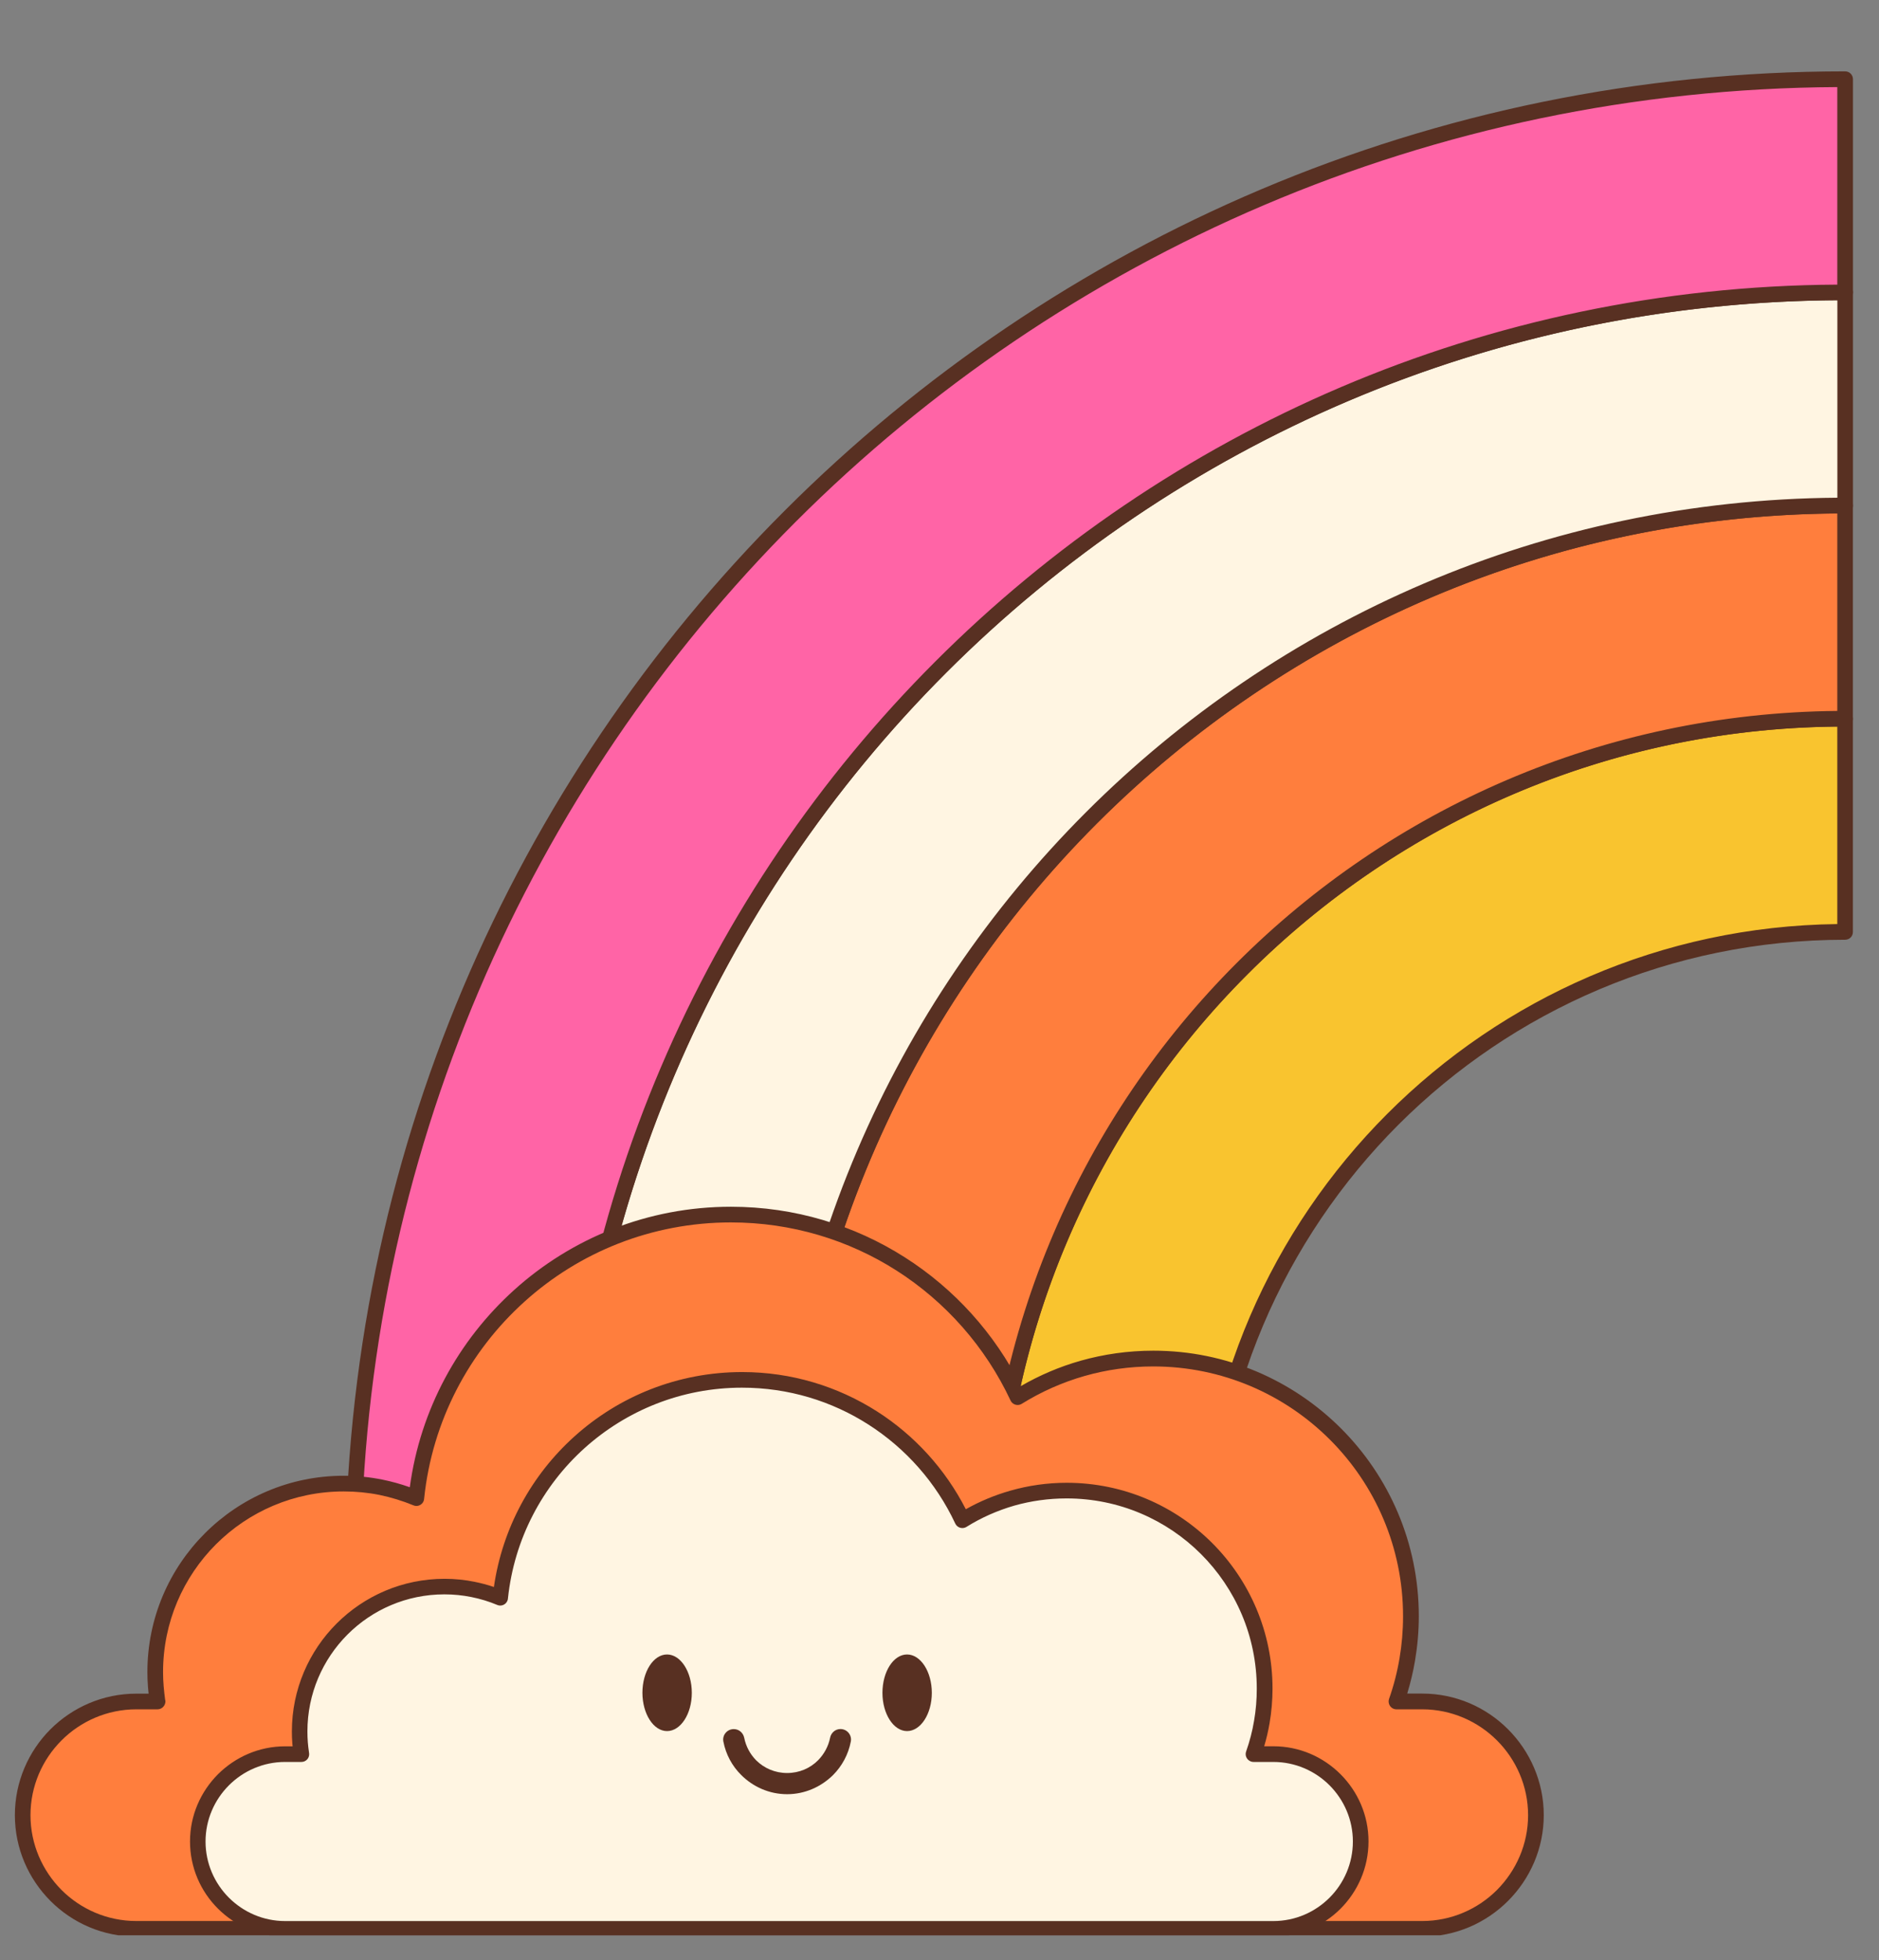<svg version="1.0" preserveAspectRatio="xMidYMid meet" viewBox="0 1.344 311.844 325.248" zoomAndPan="magnify" xmlns:xlink="http://www.w3.org/1999/xlink" xmlns="http://www.w3.org/2000/svg" style="max-height: 500px" width="311.844" height="325.248"><rect x="0" y="1.344" width="311.844" height="325.248" fill="#808080" stroke="none"/><defs><clipPath id="ac03199e38"><path clip-rule="nonzero" d="M 163 119 L 307.895 119 L 307.895 264 L 163 264 Z M 163 119"/></clipPath><clipPath id="73505c057a"><path clip-rule="nonzero" d="M 128 83 L 307.895 83 L 307.895 264 L 128 264 Z M 128 83"/></clipPath><clipPath id="0ce7ceddd3"><path clip-rule="nonzero" d="M 92 48 L 307.895 48 L 307.895 264 L 92 264 Z M 92 48"/></clipPath><clipPath id="3aed04deac"><path clip-rule="nonzero" d="M 57 13.184 L 307.895 13.184 L 307.895 264 L 57 264 Z M 57 13.184"/></clipPath><clipPath id="bce1db05c1"><path clip-rule="nonzero" d="M 2.387 201 L 257 201 L 257 322.434 L 2.387 322.434 Z M 2.387 201"/></clipPath><clipPath id="470fd1000d"><path clip-rule="nonzero" d="M 31 228 L 228 228 L 228 322.434 L 31 322.434 Z M 31 228"/></clipPath></defs><path fill-rule="evenodd" fill-opacity="1" d="M 306.227 155.957 C 247.594 155.957 200.062 203.492 200.062 262.121 L 164.688 262.121 C 164.688 183.961 228.055 120.59 306.219 120.59 L 306.219 155.957 Z M 306.227 155.957" fill="#f9c42f"/><g clip-path="url(#ac03199e38)"><path fill-rule="nonzero" fill-opacity="1" d="M 306.227 157.262 C 277.266 157.262 251.059 168.996 232.07 187.965 C 213.102 206.953 201.367 233.152 201.367 262.121 C 201.367 262.836 200.781 263.418 200.062 263.418 L 164.688 263.418 C 163.973 263.418 163.391 262.836 163.391 262.121 C 163.391 222.68 179.375 186.965 205.223 161.129 C 231.07 135.289 266.773 119.297 306.219 119.297 C 306.938 119.297 307.512 119.871 307.512 120.59 L 307.512 155.965 C 307.523 156.68 306.949 157.262 306.227 157.262 Z M 230.242 186.137 C 249.402 166.969 275.758 155.012 304.922 154.66 L 304.922 121.887 C 266.711 122.238 232.152 137.859 207.07 162.965 C 181.977 188.051 166.352 222.605 166.012 260.816 L 198.777 260.816 C 199.125 231.664 211.086 205.297 230.242 186.137 Z M 230.242 186.137" fill="#583022"/></g><path fill-rule="evenodd" fill-opacity="1" d="M 306.227 120.59 C 228.066 120.59 164.695 183.961 164.695 262.121 L 129.344 262.121 C 129.344 164.418 208.547 85.215 306.238 85.215 L 306.238 120.59 Z M 306.227 120.59" fill="#ff7e3d"/><g clip-path="url(#73505c057a)"><path fill-rule="nonzero" fill-opacity="1" d="M 306.227 121.887 C 267.508 121.887 232.441 137.582 207.07 162.965 C 181.688 188.336 165.992 223.391 165.992 262.121 C 165.992 262.836 165.406 263.418 164.688 263.418 L 129.332 263.418 C 128.609 263.418 128.027 262.836 128.027 262.121 C 128.027 212.91 147.969 168.359 180.223 136.117 C 212.465 103.875 257.004 83.93 306.219 83.93 C 306.938 83.93 307.512 84.516 307.512 85.227 L 307.512 120.602 C 307.523 121.305 306.949 121.887 306.227 121.887 Z M 205.234 161.129 C 230.793 135.566 266.012 119.656 304.922 119.297 L 304.922 86.535 C 256.953 86.875 213.547 106.457 182.059 137.953 C 150.562 169.453 130.977 212.855 130.637 260.816 L 163.41 260.816 C 163.75 221.906 179.672 186.691 205.234 161.129 Z M 205.234 161.129" fill="#583022"/></g><path fill-rule="evenodd" fill-opacity="1" d="M 306.227 85.215 C 208.535 85.215 129.332 164.418 129.332 262.121 L 93.969 262.121 C 93.969 144.891 188.996 49.852 306.227 49.852 Z M 306.227 85.215" fill="#fff5e2"/><g clip-path="url(#0ce7ceddd3)"><path fill-rule="nonzero" fill-opacity="1" d="M 306.227 86.523 C 257.738 86.523 213.836 106.18 182.059 137.953 C 150.285 169.73 130.629 213.633 130.629 262.121 C 130.629 262.836 130.043 263.418 129.332 263.418 L 93.969 263.418 C 93.246 263.418 92.66 262.836 92.66 262.121 C 92.66 203.152 116.566 149.766 155.215 111.109 C 193.859 72.461 247.254 48.559 306.227 48.559 C 306.949 48.559 307.523 49.141 307.523 49.852 L 307.523 85.227 C 307.523 85.938 306.949 86.523 306.227 86.523 Z M 180.234 136.105 C 212.188 104.152 256.238 84.27 304.934 83.922 L 304.934 51.16 C 247.191 51.5 194.953 75.043 157.062 112.934 C 119.168 150.828 95.613 203.074 95.266 260.816 L 128.035 260.816 C 128.387 212.125 148.258 168.082 180.234 136.105 Z M 180.234 136.105" fill="#583022"/></g><path fill-rule="evenodd" fill-opacity="1" d="M 306.227 49.84 C 188.996 49.84 93.969 144.879 93.969 262.121 L 58.594 262.121 C 58.594 125.348 169.453 14.488 306.227 14.488 Z M 306.227 49.84" fill="#ff64a6"/><g clip-path="url(#3aed04deac)"><path fill-rule="nonzero" fill-opacity="1" d="M 306.227 51.148 C 247.977 51.148 195.23 74.758 157.051 112.934 C 118.859 151.125 95.254 203.852 95.254 262.121 C 95.254 262.836 94.68 263.418 93.957 263.418 L 58.594 263.418 C 57.871 263.418 57.285 262.836 57.285 262.121 C 57.285 193.379 85.152 131.137 130.203 86.098 C 175.242 41.047 237.484 13.184 306.227 13.184 C 306.949 13.184 307.523 13.766 307.523 14.488 L 307.523 49.84 C 307.523 50.562 306.949 51.148 306.227 51.148 Z M 155.215 111.109 C 193.582 72.738 246.469 48.906 304.922 48.566 L 304.922 15.793 C 237.422 16.133 176.336 43.629 132.039 87.934 C 87.754 132.219 60.25 193.305 59.898 260.816 L 92.672 260.816 C 93.012 202.355 116.844 149.469 155.215 111.109 Z M 155.215 111.109" fill="#583022"/></g><path fill-rule="evenodd" fill-opacity="1" d="M 22.613 283.648 L 26.141 283.648 C 25.895 282.055 25.758 280.43 25.758 278.773 C 25.758 261.496 39.754 247.5 57.031 247.5 C 61.312 247.5 65.391 248.359 69.098 249.91 C 71.824 223.477 94.16 202.863 121.312 202.863 C 142.375 202.863 160.523 215.258 168.891 233.152 C 175.422 229.094 183.145 226.746 191.406 226.746 C 215.004 226.746 234.152 245.887 234.152 269.504 C 234.152 274.465 233.312 279.211 231.75 283.648 L 236.039 283.648 C 246.426 283.648 254.902 292.133 254.902 302.512 C 254.902 312.875 246.418 321.371 236.039 321.371 L 22.613 321.371 C 12.246 321.371 3.754 312.875 3.754 302.512 C 3.754 292.133 12.246 283.648 22.613 283.648 Z M 22.613 283.648" fill="#ff7e3d"/><g clip-path="url(#bce1db05c1)"><path fill-rule="nonzero" fill-opacity="1" d="M 22.613 282.344 L 24.664 282.344 C 24.629 282.004 24.59 281.652 24.566 281.301 C 24.492 280.453 24.461 279.613 24.461 278.766 C 24.461 269.77 28.113 261.625 34.008 255.738 C 39.891 249.848 48.047 246.191 57.031 246.191 C 59.23 246.191 61.363 246.414 63.457 246.832 C 65.02 247.148 66.535 247.574 68.012 248.094 C 69.754 235.168 76.094 223.699 85.324 215.375 C 94.848 206.781 107.477 201.559 121.312 201.559 C 131.914 201.559 141.82 204.637 150.156 209.945 C 158.367 215.172 165.059 222.555 169.445 231.305 C 172.523 229.52 175.836 228.105 179.34 227.109 C 183.176 226.027 187.23 225.441 191.418 225.441 C 203.574 225.441 214.59 230.371 222.562 238.344 C 230.527 246.309 235.469 257.332 235.469 269.492 C 235.469 272 235.246 274.473 234.84 276.883 C 234.523 278.754 234.086 280.559 233.547 282.332 L 236.039 282.332 C 241.586 282.332 246.629 284.594 250.281 288.258 C 253.926 291.91 256.207 296.957 256.207 302.5 C 256.207 308.043 253.926 313.078 250.281 316.73 C 246.629 320.383 241.586 322.656 236.039 322.656 L 22.613 322.656 C 17.07 322.656 12.023 320.395 8.371 316.73 C 4.73 313.078 2.469 308.043 2.469 302.5 C 2.469 296.957 4.73 291.91 8.371 288.258 C 12.023 284.617 17.07 282.344 22.613 282.344 Z M 26.141 284.945 L 22.613 284.945 C 17.793 284.945 13.383 286.922 10.207 290.105 C 7.035 293.281 5.059 297.668 5.059 302.512 C 5.059 307.332 7.035 311.719 10.207 314.914 C 13.383 318.09 17.793 320.066 22.613 320.066 L 236.039 320.066 C 240.863 320.066 245.27 318.09 248.445 314.914 C 251.621 311.719 253.605 307.332 253.605 302.512 C 253.605 297.68 251.621 293.281 248.445 290.105 C 245.27 286.93 240.863 284.945 236.039 284.945 L 231.75 284.945 C 231.613 284.945 231.473 284.922 231.324 284.871 C 230.656 284.637 230.305 283.895 230.527 283.223 C 231.293 281.059 231.879 278.805 232.27 276.469 C 232.652 274.219 232.855 271.895 232.855 269.504 C 232.855 258.055 228.215 247.691 220.707 240.191 C 213.207 232.695 202.844 228.055 191.406 228.055 C 187.453 228.055 183.641 228.605 180.043 229.625 C 176.316 230.688 172.789 232.258 169.57 234.258 C 169.52 234.277 169.484 234.309 169.434 234.332 C 168.785 234.637 168.012 234.352 167.711 233.703 C 163.559 224.836 156.953 217.348 148.758 212.125 C 140.832 207.078 131.402 204.16 121.305 204.16 C 108.125 204.16 96.102 209.129 87.043 217.309 C 77.891 225.559 71.73 237.059 70.391 249.984 C 70.383 250.133 70.34 250.281 70.297 250.41 C 70.02 251.066 69.254 251.387 68.609 251.098 C 66.801 250.355 64.91 249.773 62.949 249.367 C 61.035 248.984 59.059 248.793 57.043 248.793 C 48.758 248.793 41.262 252.152 35.844 257.566 C 30.418 262.992 27.062 270.48 27.062 278.766 C 27.062 279.57 27.094 280.348 27.16 281.102 C 27.223 281.875 27.309 282.609 27.402 283.32 C 27.422 283.414 27.457 283.531 27.457 283.637 C 27.434 284.371 26.852 284.945 26.141 284.945 Z M 26.141 284.945" fill="#583022"/></g><path fill-rule="evenodd" fill-opacity="1" d="M 47.324 292.391 L 50.035 292.391 C 49.852 291.168 49.734 289.914 49.734 288.641 C 49.734 275.375 60.504 264.617 73.781 264.617 C 77.07 264.617 80.203 265.277 83.051 266.465 C 85.145 246.152 102.316 230.316 123.172 230.316 C 139.359 230.316 153.301 239.844 159.738 253.605 C 164.762 250.473 170.688 248.668 177.035 248.668 C 195.176 248.668 209.883 263.387 209.883 281.523 C 209.883 285.328 209.238 288.98 208.047 292.391 L 211.34 292.391 C 219.305 292.391 225.836 298.91 225.836 306.875 C 225.836 314.84 219.305 321.371 211.34 321.371 L 47.324 321.371 C 39.359 321.371 32.84 314.84 32.84 306.875 C 32.84 298.91 39.352 292.391 47.324 292.391 Z M 47.324 292.391" fill="#fff5e2"/><g clip-path="url(#470fd1000d)"><path fill-rule="nonzero" fill-opacity="1" d="M 47.324 291.082 L 48.566 291.082 C 48.547 290.926 48.535 290.766 48.516 290.605 C 48.461 289.945 48.441 289.289 48.441 288.629 C 48.441 281.633 51.277 275.301 55.863 270.715 C 60.441 266.137 66.781 263.289 73.781 263.289 C 75.488 263.289 77.156 263.461 78.77 263.789 C 79.855 264.012 80.926 264.289 81.969 264.648 C 83.391 254.797 88.254 246.043 95.316 239.684 C 102.688 233.035 112.457 228.988 123.172 228.988 C 131.383 228.988 139.051 231.379 145.508 235.488 C 151.773 239.48 156.891 245.098 160.289 251.746 C 162.605 250.441 165.078 249.41 167.68 248.668 C 170.656 247.816 173.797 247.359 177.035 247.359 C 186.469 247.359 195.004 251.184 201.188 257.363 C 207.367 263.547 211.191 272.086 211.191 281.516 C 211.191 283.449 211.02 285.371 210.703 287.238 C 210.48 288.547 210.18 289.82 209.809 291.074 L 211.328 291.074 C 215.684 291.074 219.621 292.855 222.48 295.715 C 225.348 298.582 227.121 302.52 227.121 306.863 C 227.121 311.219 225.336 315.16 222.48 318.027 C 219.633 320.871 215.684 322.656 211.328 322.656 L 47.324 322.656 C 42.992 322.656 39.043 320.871 36.176 318.016 C 33.309 315.168 31.535 311.219 31.535 306.863 C 31.535 302.531 33.316 298.582 36.176 295.715 C 39.043 292.867 42.98 291.082 47.324 291.082 Z M 50.023 293.676 L 47.316 293.676 C 43.684 293.676 40.391 295.16 37.992 297.551 C 35.602 299.949 34.113 303.242 34.113 306.875 C 34.113 310.508 35.602 313.809 37.992 316.199 C 40.391 318.59 43.684 320.074 47.316 320.074 L 211.328 320.074 C 214.961 320.074 218.262 318.59 220.652 316.199 C 223.043 313.809 224.527 310.508 224.527 306.875 C 224.527 303.242 223.043 299.949 220.652 297.551 C 218.262 295.16 214.961 293.676 211.328 293.676 L 208.035 293.676 C 207.887 293.676 207.738 293.652 207.613 293.602 C 206.934 293.367 206.57 292.625 206.805 291.953 C 207.387 290.297 207.844 288.586 208.133 286.812 C 208.43 285.105 208.578 283.332 208.578 281.516 C 208.578 272.797 205.043 264.906 199.328 259.191 C 193.625 253.488 185.734 249.953 177.016 249.953 C 174.02 249.953 171.109 250.367 168.359 251.141 C 165.523 251.961 162.84 253.148 160.395 254.68 C 160.344 254.699 160.309 254.73 160.258 254.754 C 159.609 255.051 158.844 254.773 158.535 254.117 C 155.371 247.352 150.328 241.648 144.074 237.664 C 138.031 233.809 130.852 231.578 123.141 231.578 C 113.082 231.578 103.941 235.383 97.016 241.605 C 90.039 247.891 85.344 256.664 84.305 266.508 C 84.293 266.656 84.273 266.805 84.207 266.934 C 83.941 267.594 83.168 267.91 82.52 267.625 C 81.16 267.051 79.715 266.613 78.23 266.316 C 76.773 266.02 75.277 265.871 73.746 265.871 C 67.473 265.871 61.777 268.422 57.668 272.539 C 53.559 276.66 51.02 282.332 51.02 288.609 C 51.02 289.234 51.043 289.82 51.086 290.395 C 51.137 290.977 51.191 291.527 51.277 292.051 C 51.297 292.145 51.309 292.262 51.309 292.367 C 51.328 293.09 50.746 293.676 50.023 293.676 Z M 50.023 293.676" fill="#583022"/></g><path fill-rule="nonzero" fill-opacity="1" d="M 139.484 288.215 C 140.578 288.215 141.406 289.203 141.207 290.277 C 140.793 292.441 139.738 294.363 138.254 295.852 C 136.277 297.797 133.59 299.027 130.629 299.027 C 127.664 299.027 124.969 297.793 123.023 295.852 C 121.516 294.363 120.465 292.441 120.051 290.285 C 119.848 289.215 120.676 288.227 121.77 288.227 L 121.793 288.227 C 122.641 288.227 123.344 288.844 123.512 289.672 C 123.801 291.105 124.488 292.379 125.488 293.398 C 126.805 294.715 128.633 295.512 130.629 295.512 C 132.656 295.512 134.461 294.715 135.77 293.398 C 136.766 292.379 137.477 291.105 137.766 289.66 C 137.934 288.82 138.645 288.215 139.484 288.215 Z M 139.484 288.215" fill="#583022"/><path fill-rule="evenodd" fill-opacity="1" d="M 110.703 288.555 C 112.969 288.555 114.816 285.699 114.816 282.215 C 114.816 278.699 112.957 275.844 110.703 275.844 C 108.441 275.844 106.617 278.699 106.617 282.215 C 106.629 285.699 108.453 288.555 110.703 288.555 Z M 110.703 288.555" fill="#583022"/><path fill-rule="evenodd" fill-opacity="1" d="M 150.539 288.555 C 152.801 288.555 154.648 285.699 154.648 282.215 C 154.648 278.699 152.793 275.844 150.539 275.844 C 148.277 275.844 146.453 278.699 146.453 282.215 C 146.453 285.699 148.289 288.555 150.539 288.555 Z M 150.539 288.555" fill="#583022"/></svg>